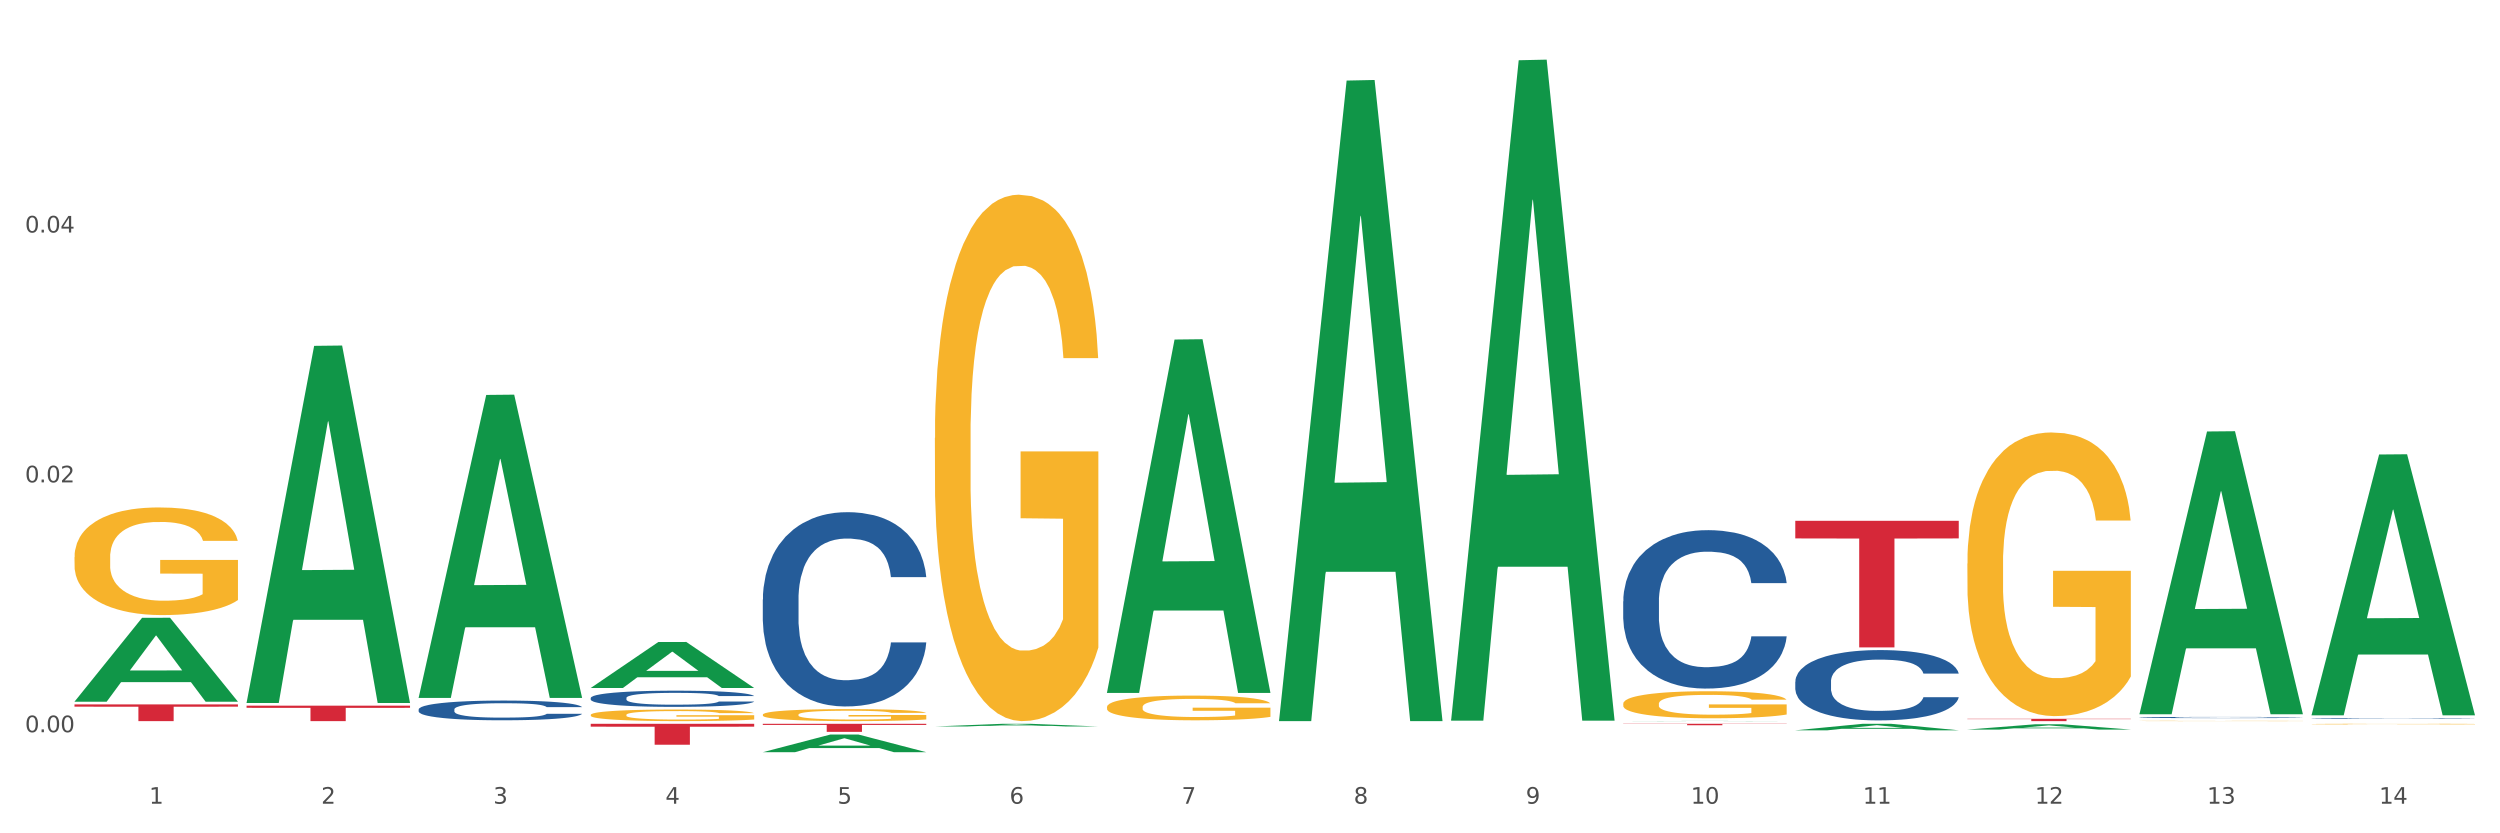 <?xml version="1.0" encoding="utf-8" standalone="no"?>
<!DOCTYPE svg PUBLIC "-//W3C//DTD SVG 1.1//EN"
  "http://www.w3.org/Graphics/SVG/1.1/DTD/svg11.dtd">
<svg xmlns:xlink="http://www.w3.org/1999/xlink" width="1080pt" height="360pt" viewBox="0 0 1080 360" xmlns="http://www.w3.org/2000/svg" version="1.1">
 <rect x="0" y="0" width="1080" height="360" fill="#333333" stroke="none"/>
 <defs>
  <style type="text/css">*{stroke-linejoin: round; stroke-linecap: butt}</style>
 </defs>
 <g id="figure_1">
  <g id="patch_1">
   <path d="M 0 360 
L 1080 360 
L 1080 0 
L 0 0 
z
" style="fill: #ffffff; stroke: #ffffff; stroke-linejoin: miter"/>
  </g>
  <g id="axes_1">
   <g id="matplotlib.axis_1">
    <g id="xtick_1">
     <g id="text_1">
      <!-- 1 -->
      <g style="fill: #4d4d4d" transform="translate(64.432 347.204) scale(0.096 -0.096)">
       <defs>
        <path id="DejaVuSans-31" d="M 794 531 
L 1825 531 
L 1825 4091 
L 703 3866 
L 703 4441 
L 1819 4666 
L 2450 4666 
L 2450 531 
L 3481 531 
L 3481 0 
L 794 0 
L 794 531 
z
" transform="scale(0.016)"/>
       </defs>
       <use xlink:href="#DejaVuSans-31"/>
      </g>
     </g>
    </g>
    <g id="xtick_2">
     <g id="text_2">
      <!-- 2 -->
      <g style="fill: #4d4d4d" transform="translate(138.771 347.204) scale(0.096 -0.096)">
       <defs>
        <path id="DejaVuSans-32" d="M 1228 531 
L 3431 531 
L 3431 0 
L 469 0 
L 469 531 
Q 828 903 1448 1529 
Q 2069 2156 2228 2338 
Q 2531 2678 2651 2914 
Q 2772 3150 2772 3378 
Q 2772 3750 2511 3984 
Q 2250 4219 1831 4219 
Q 1534 4219 1204 4116 
Q 875 4013 500 3803 
L 500 4441 
Q 881 4594 1212 4672 
Q 1544 4750 1819 4750 
Q 2544 4750 2975 4387 
Q 3406 4025 3406 3419 
Q 3406 3131 3298 2873 
Q 3191 2616 2906 2266 
Q 2828 2175 2409 1742 
Q 1991 1309 1228 531 
z
" transform="scale(0.016)"/>
       </defs>
       <use xlink:href="#DejaVuSans-32"/>
      </g>
     </g>
    </g>
    <g id="xtick_3">
     <g id="text_3">
      <!-- 3 -->
      <g style="fill: #4d4d4d" transform="translate(213.109 347.204) scale(0.096 -0.096)">
       <defs>
        <path id="DejaVuSans-33" d="M 2597 2516 
Q 3050 2419 3304 2112 
Q 3559 1806 3559 1356 
Q 3559 666 3084 287 
Q 2609 -91 1734 -91 
Q 1441 -91 1130 -33 
Q 819 25 488 141 
L 488 750 
Q 750 597 1062 519 
Q 1375 441 1716 441 
Q 2309 441 2620 675 
Q 2931 909 2931 1356 
Q 2931 1769 2642 2001 
Q 2353 2234 1838 2234 
L 1294 2234 
L 1294 2753 
L 1863 2753 
Q 2328 2753 2575 2939 
Q 2822 3125 2822 3475 
Q 2822 3834 2567 4026 
Q 2313 4219 1838 4219 
Q 1578 4219 1281 4162 
Q 984 4106 628 3988 
L 628 4550 
Q 988 4650 1302 4700 
Q 1616 4750 1894 4750 
Q 2613 4750 3031 4423 
Q 3450 4097 3450 3541 
Q 3450 3153 3228 2886 
Q 3006 2619 2597 2516 
z
" transform="scale(0.016)"/>
       </defs>
       <use xlink:href="#DejaVuSans-33"/>
      </g>
     </g>
    </g>
    <g id="xtick_4">
     <g id="text_4">
      <!-- 4 -->
      <g style="fill: #4d4d4d" transform="translate(287.448 347.204) scale(0.096 -0.096)">
       <defs>
        <path id="DejaVuSans-34" d="M 2419 4116 
L 825 1625 
L 2419 1625 
L 2419 4116 
z
M 2253 4666 
L 3047 4666 
L 3047 1625 
L 3713 1625 
L 3713 1100 
L 3047 1100 
L 3047 0 
L 2419 0 
L 2419 1100 
L 313 1100 
L 313 1709 
L 2253 4666 
z
" transform="scale(0.016)"/>
       </defs>
       <use xlink:href="#DejaVuSans-34"/>
      </g>
     </g>
    </g>
    <g id="xtick_5">
     <g id="text_5">
      <!-- 5 -->
      <g style="fill: #4d4d4d" transform="translate(361.787 347.204) scale(0.096 -0.096)">
       <defs>
        <path id="DejaVuSans-35" d="M 691 4666 
L 3169 4666 
L 3169 4134 
L 1269 4134 
L 1269 2991 
Q 1406 3038 1543 3061 
Q 1681 3084 1819 3084 
Q 2600 3084 3056 2656 
Q 3513 2228 3513 1497 
Q 3513 744 3044 326 
Q 2575 -91 1722 -91 
Q 1428 -91 1123 -41 
Q 819 9 494 109 
L 494 744 
Q 775 591 1075 516 
Q 1375 441 1709 441 
Q 2250 441 2565 725 
Q 2881 1009 2881 1497 
Q 2881 1984 2565 2268 
Q 2250 2553 1709 2553 
Q 1456 2553 1204 2497 
Q 953 2441 691 2322 
L 691 4666 
z
" transform="scale(0.016)"/>
       </defs>
       <use xlink:href="#DejaVuSans-35"/>
      </g>
     </g>
    </g>
    <g id="xtick_6">
     <g id="text_6">
      <!-- 6 -->
      <g style="fill: #4d4d4d" transform="translate(436.125 347.204) scale(0.096 -0.096)">
       <defs>
        <path id="DejaVuSans-36" d="M 2113 2584 
Q 1688 2584 1439 2293 
Q 1191 2003 1191 1497 
Q 1191 994 1439 701 
Q 1688 409 2113 409 
Q 2538 409 2786 701 
Q 3034 994 3034 1497 
Q 3034 2003 2786 2293 
Q 2538 2584 2113 2584 
z
M 3366 4563 
L 3366 3988 
Q 3128 4100 2886 4159 
Q 2644 4219 2406 4219 
Q 1781 4219 1451 3797 
Q 1122 3375 1075 2522 
Q 1259 2794 1537 2939 
Q 1816 3084 2150 3084 
Q 2853 3084 3261 2657 
Q 3669 2231 3669 1497 
Q 3669 778 3244 343 
Q 2819 -91 2113 -91 
Q 1303 -91 875 529 
Q 447 1150 447 2328 
Q 447 3434 972 4092 
Q 1497 4750 2381 4750 
Q 2619 4750 2861 4703 
Q 3103 4656 3366 4563 
z
" transform="scale(0.016)"/>
       </defs>
       <use xlink:href="#DejaVuSans-36"/>
      </g>
     </g>
    </g>
    <g id="xtick_7">
     <g id="text_7">
      <!-- 7 -->
      <g style="fill: #4d4d4d" transform="translate(510.464 347.204) scale(0.096 -0.096)">
       <defs>
        <path id="DejaVuSans-37" d="M 525 4666 
L 3525 4666 
L 3525 4397 
L 1831 0 
L 1172 0 
L 2766 4134 
L 525 4134 
L 525 4666 
z
" transform="scale(0.016)"/>
       </defs>
       <use xlink:href="#DejaVuSans-37"/>
      </g>
     </g>
    </g>
    <g id="xtick_8">
     <g id="text_8">
      <!-- 8 -->
      <g style="fill: #4d4d4d" transform="translate(584.803 347.204) scale(0.096 -0.096)">
       <defs>
        <path id="DejaVuSans-38" d="M 2034 2216 
Q 1584 2216 1326 1975 
Q 1069 1734 1069 1313 
Q 1069 891 1326 650 
Q 1584 409 2034 409 
Q 2484 409 2743 651 
Q 3003 894 3003 1313 
Q 3003 1734 2745 1975 
Q 2488 2216 2034 2216 
z
M 1403 2484 
Q 997 2584 770 2862 
Q 544 3141 544 3541 
Q 544 4100 942 4425 
Q 1341 4750 2034 4750 
Q 2731 4750 3128 4425 
Q 3525 4100 3525 3541 
Q 3525 3141 3298 2862 
Q 3072 2584 2669 2484 
Q 3125 2378 3379 2068 
Q 3634 1759 3634 1313 
Q 3634 634 3220 271 
Q 2806 -91 2034 -91 
Q 1263 -91 848 271 
Q 434 634 434 1313 
Q 434 1759 690 2068 
Q 947 2378 1403 2484 
z
M 1172 3481 
Q 1172 3119 1398 2916 
Q 1625 2713 2034 2713 
Q 2441 2713 2670 2916 
Q 2900 3119 2900 3481 
Q 2900 3844 2670 4047 
Q 2441 4250 2034 4250 
Q 1625 4250 1398 4047 
Q 1172 3844 1172 3481 
z
" transform="scale(0.016)"/>
       </defs>
       <use xlink:href="#DejaVuSans-38"/>
      </g>
     </g>
    </g>
    <g id="xtick_9">
     <g id="text_9">
      <!-- 9 -->
      <g style="fill: #4d4d4d" transform="translate(659.142 347.204) scale(0.096 -0.096)">
       <defs>
        <path id="DejaVuSans-39" d="M 703 97 
L 703 672 
Q 941 559 1184 500 
Q 1428 441 1663 441 
Q 2288 441 2617 861 
Q 2947 1281 2994 2138 
Q 2813 1869 2534 1725 
Q 2256 1581 1919 1581 
Q 1219 1581 811 2004 
Q 403 2428 403 3163 
Q 403 3881 828 4315 
Q 1253 4750 1959 4750 
Q 2769 4750 3195 4129 
Q 3622 3509 3622 2328 
Q 3622 1225 3098 567 
Q 2575 -91 1691 -91 
Q 1453 -91 1209 -44 
Q 966 3 703 97 
z
M 1959 2075 
Q 2384 2075 2632 2365 
Q 2881 2656 2881 3163 
Q 2881 3666 2632 3958 
Q 2384 4250 1959 4250 
Q 1534 4250 1286 3958 
Q 1038 3666 1038 3163 
Q 1038 2656 1286 2365 
Q 1534 2075 1959 2075 
z
" transform="scale(0.016)"/>
       </defs>
       <use xlink:href="#DejaVuSans-39"/>
      </g>
     </g>
    </g>
    <g id="xtick_10">
     <g id="text_10">
      <!-- 10 -->
      <g style="fill: #4d4d4d" transform="translate(730.426 347.204) scale(0.096 -0.096)">
       <defs>
        <path id="DejaVuSans-30" d="M 2034 4250 
Q 1547 4250 1301 3770 
Q 1056 3291 1056 2328 
Q 1056 1369 1301 889 
Q 1547 409 2034 409 
Q 2525 409 2770 889 
Q 3016 1369 3016 2328 
Q 3016 3291 2770 3770 
Q 2525 4250 2034 4250 
z
M 2034 4750 
Q 2819 4750 3233 4129 
Q 3647 3509 3647 2328 
Q 3647 1150 3233 529 
Q 2819 -91 2034 -91 
Q 1250 -91 836 529 
Q 422 1150 422 2328 
Q 422 3509 836 4129 
Q 1250 4750 2034 4750 
z
" transform="scale(0.016)"/>
       </defs>
       <use xlink:href="#DejaVuSans-31"/>
       <use xlink:href="#DejaVuSans-30" transform="translate(63.623 0)"/>
      </g>
     </g>
    </g>
    <g id="xtick_11">
     <g id="text_11">
      <!-- 11 -->
      <g style="fill: #4d4d4d" transform="translate(804.765 347.204) scale(0.096 -0.096)">
       <use xlink:href="#DejaVuSans-31"/>
       <use xlink:href="#DejaVuSans-31" transform="translate(63.623 0)"/>
      </g>
     </g>
    </g>
    <g id="xtick_12">
     <g id="text_12">
      <!-- 12 -->
      <g style="fill: #4d4d4d" transform="translate(879.104 347.204) scale(0.096 -0.096)">
       <use xlink:href="#DejaVuSans-31"/>
       <use xlink:href="#DejaVuSans-32" transform="translate(63.623 0)"/>
      </g>
     </g>
    </g>
    <g id="xtick_13">
     <g id="text_13">
      <!-- 13 -->
      <g style="fill: #4d4d4d" transform="translate(953.442 347.204) scale(0.096 -0.096)">
       <use xlink:href="#DejaVuSans-31"/>
       <use xlink:href="#DejaVuSans-33" transform="translate(63.623 0)"/>
      </g>
     </g>
    </g>
    <g id="xtick_14">
     <g id="text_14">
      <!-- 14 -->
      <g style="fill: #4d4d4d" transform="translate(1027.781 347.204) scale(0.096 -0.096)">
       <use xlink:href="#DejaVuSans-31"/>
       <use xlink:href="#DejaVuSans-34" transform="translate(63.623 0)"/>
      </g>
     </g>
    </g>
    <g id="xtick_15"/>
    <g id="xtick_16"/>
    <g id="xtick_17"/>
    <g id="xtick_18"/>
    <g id="xtick_19"/>
    <g id="xtick_20"/>
    <g id="xtick_21"/>
    <g id="xtick_22"/>
    <g id="xtick_23"/>
    <g id="xtick_24"/>
    <g id="xtick_25"/>
    <g id="xtick_26"/>
    <g id="xtick_27"/>
   </g>
   <g id="matplotlib.axis_2">
    <g id="ytick_1">
     <g id="text_15">
      <!-- 0.00 -->
      <g style="fill: #4d4d4d" transform="translate(10.8 316.321) scale(0.096 -0.096)">
       <defs>
        <path id="DejaVuSans-2e" d="M 684 794 
L 1344 794 
L 1344 0 
L 684 0 
L 684 794 
z
" transform="scale(0.016)"/>
       </defs>
       <use xlink:href="#DejaVuSans-30"/>
       <use xlink:href="#DejaVuSans-2e" transform="translate(63.623 0)"/>
       <use xlink:href="#DejaVuSans-30" transform="translate(95.41 0)"/>
       <use xlink:href="#DejaVuSans-30" transform="translate(159.033 0)"/>
      </g>
     </g>
    </g>
    <g id="ytick_2">
     <g id="text_16">
      <!-- 0.02 -->
      <g style="fill: #4d4d4d" transform="translate(10.8 208.386) scale(0.096 -0.096)">
       <use xlink:href="#DejaVuSans-30"/>
       <use xlink:href="#DejaVuSans-2e" transform="translate(63.623 0)"/>
       <use xlink:href="#DejaVuSans-30" transform="translate(95.41 0)"/>
       <use xlink:href="#DejaVuSans-32" transform="translate(159.033 0)"/>
      </g>
     </g>
    </g>
    <g id="ytick_3">
     <g id="text_17">
      <!-- 0.04 -->
      <g style="fill: #4d4d4d" transform="translate(10.8 100.451) scale(0.096 -0.096)">
       <use xlink:href="#DejaVuSans-30"/>
       <use xlink:href="#DejaVuSans-2e" transform="translate(63.623 0)"/>
       <use xlink:href="#DejaVuSans-30" transform="translate(95.41 0)"/>
       <use xlink:href="#DejaVuSans-34" transform="translate(159.033 0)"/>
      </g>
     </g>
    </g>
    <g id="ytick_4"/>
    <g id="ytick_5"/>
    <g id="ytick_6"/>
   </g>
   <g id="PolyCollection_1">
    <path d="M 32.175 303.071 
L 32.248 303.037 
L 61.37 266.9 
L 73.456 266.866 
L 102.797 303.139 
L 88.818 303.139 
L 82.484 294.692 
L 52.415 294.692 
L 52.197 294.828 
L 46.081 303.139 
L 32.175 303.139 
L 32.175 303.071 
L 56.201 289.651 
L 78.698 289.617 
L 67.559 274.597 
L 67.413 274.529 
L 67.267 274.631 
L 56.128 289.617 
L 56.201 289.651 
L 32.175 303.071 
z
" clip-path="url(#pf246b9a7e7)" style="fill: #109648"/>
    <path d="M 329.53 308.738 
L 329.613 308.733 
L 329.613 308.563 
L 329.78 308.416 
L 330.614 308.061 
L 331.864 307.768 
L 332.782 307.612 
L 333.699 307.484 
L 334.783 307.356 
L 336.117 307.224 
L 338.535 307.03 
L 340.036 306.93 
L 341.87 306.826 
L 345.205 306.675 
L 347.623 306.59 
L 350.124 306.519 
L 354.21 306.433 
L 356.878 306.396 
L 359.713 306.367 
L 363.131 306.348 
L 365.716 306.343 
L 371.386 306.358 
L 376.222 306.4 
L 378.557 306.433 
L 381.558 306.49 
L 383.142 306.528 
L 385.727 306.604 
L 388.395 306.703 
L 390.23 306.788 
L 392.981 306.949 
L 395.066 307.11 
L 396.983 307.309 
L 397.984 307.446 
L 398.734 307.574 
L 399.401 307.721 
L 400.068 307.953 
L 385.06 307.953 
L 384.476 307.787 
L 383.559 307.631 
L 382.225 307.479 
L 381.058 307.385 
L 379.057 307.266 
L 377.222 307.191 
L 375.305 307.134 
L 372.97 307.086 
L 371.136 307.063 
L 368.551 307.044 
L 363.465 307.049 
L 360.046 307.086 
L 357.712 307.134 
L 356.211 307.176 
L 354.877 307.224 
L 353.376 307.29 
L 351.625 307.389 
L 350.375 307.479 
L 349.124 307.593 
L 348.123 307.706 
L 347.206 307.839 
L 346.456 307.981 
L 345.872 308.128 
L 345.372 308.308 
L 344.955 308.606 
L 344.955 309.254 
L 345.122 309.401 
L 345.539 309.595 
L 346.039 309.742 
L 346.873 309.917 
L 347.623 310.035 
L 349.04 310.205 
L 350.625 310.347 
L 351.875 310.437 
L 353.126 310.513 
L 355.294 310.617 
L 357.712 310.702 
L 359.796 310.754 
L 362.631 310.802 
L 364.549 310.821 
L 366.216 310.83 
L 370.302 310.83 
L 373.22 310.816 
L 376.472 310.783 
L 378.973 310.74 
L 381.058 310.688 
L 383.392 310.603 
L 384.893 310.522 
L 384.893 309.533 
L 366.55 309.529 
L 366.55 308.871 
L 400.152 308.871 
L 400.152 310.802 
L 398.734 310.901 
L 397.15 310.991 
L 395.482 311.071 
L 392.981 311.171 
L 389.979 311.265 
L 387.311 311.332 
L 384.476 311.389 
L 381.141 311.441 
L 376.806 311.488 
L 374.137 311.507 
L 370.802 311.521 
L 366.884 311.526 
L 363.465 311.516 
L 360.13 311.493 
L 356.628 311.45 
L 353.209 311.389 
L 350.625 311.327 
L 348.04 311.251 
L 345.288 311.152 
L 343.121 311.057 
L 341.453 310.972 
L 339.619 310.863 
L 337.618 310.721 
L 336.117 310.593 
L 334.783 310.461 
L 333.365 310.291 
L 332.365 310.144 
L 331.364 309.959 
L 330.781 309.822 
L 330.113 309.609 
L 329.613 309.311 
L 329.53 308.738 
z
" clip-path="url(#pf246b9a7e7)" style="fill: #f7b32b"/>
    <path d="M 403.869 189.194 
L 403.952 188.986 
L 403.952 181.509 
L 404.119 175.071 
L 404.952 159.494 
L 406.203 146.616 
L 407.12 139.763 
L 408.037 134.155 
L 409.121 128.547 
L 410.455 122.732 
L 412.873 114.216 
L 414.374 109.855 
L 416.209 105.285 
L 419.544 98.639 
L 421.962 94.901 
L 424.463 91.785 
L 428.549 88.047 
L 431.217 86.385 
L 434.052 85.139 
L 437.47 84.308 
L 440.055 84.1 
L 445.725 84.724 
L 450.561 86.593 
L 452.895 88.047 
L 455.897 90.539 
L 457.481 92.201 
L 460.066 95.524 
L 462.734 99.885 
L 464.568 103.624 
L 467.32 110.685 
L 469.404 117.747 
L 471.322 126.47 
L 472.322 132.493 
L 473.073 138.101 
L 473.74 144.54 
L 474.407 154.717 
L 459.399 154.717 
L 458.815 147.447 
L 457.898 140.593 
L 456.564 133.947 
L 455.397 129.793 
L 453.396 124.601 
L 451.561 121.278 
L 449.643 118.785 
L 447.309 116.709 
L 445.475 115.67 
L 442.89 114.839 
L 437.804 115.047 
L 434.385 116.709 
L 432.051 118.785 
L 430.55 120.655 
L 429.216 122.732 
L 427.715 125.639 
L 425.964 130.001 
L 424.713 133.947 
L 423.463 138.932 
L 422.462 143.916 
L 421.545 149.732 
L 420.794 155.963 
L 420.211 162.401 
L 419.711 170.294 
L 419.294 183.378 
L 419.294 211.833 
L 419.46 218.271 
L 419.877 226.787 
L 420.378 233.225 
L 421.211 240.91 
L 421.962 246.102 
L 423.379 253.579 
L 424.963 259.81 
L 426.214 263.756 
L 427.465 267.079 
L 429.633 271.648 
L 432.051 275.387 
L 434.135 277.672 
L 436.97 279.749 
L 438.888 280.579 
L 440.555 280.995 
L 444.641 280.995 
L 447.559 280.372 
L 450.811 278.918 
L 453.312 277.049 
L 455.397 274.764 
L 457.731 271.025 
L 459.232 267.495 
L 459.232 224.086 
L 440.889 223.879 
L 440.889 195.009 
L 474.49 195.009 
L 474.49 279.749 
L 473.073 284.11 
L 471.489 288.056 
L 469.821 291.587 
L 467.32 295.949 
L 464.318 300.103 
L 461.65 303.01 
L 458.815 305.503 
L 455.48 307.787 
L 451.144 309.864 
L 448.476 310.695 
L 445.141 311.318 
L 441.222 311.526 
L 437.804 311.11 
L 434.469 310.072 
L 430.967 308.203 
L 427.548 305.503 
L 424.963 302.803 
L 422.379 299.48 
L 419.627 295.118 
L 417.459 290.964 
L 415.792 287.226 
L 413.957 282.449 
L 411.956 276.218 
L 410.455 270.61 
L 409.121 264.795 
L 407.704 257.318 
L 406.703 250.879 
L 405.703 242.779 
L 405.119 236.756 
L 404.452 227.41 
L 403.952 214.325 
L 403.869 189.194 
z
" clip-path="url(#pf246b9a7e7)" style="fill: #f7b32b"/>
    <path d="M 998.578 310.33 
L 998.662 310.329 
L 998.662 310.32 
L 998.912 310.307 
L 999.83 310.284 
L 1000.999 310.267 
L 1003.003 310.246 
L 1004.088 310.238 
L 1005.507 310.228 
L 1008.429 310.212 
L 1011.768 310.199 
L 1014.105 310.192 
L 1015.858 310.187 
L 1019.781 310.179 
L 1022.035 310.175 
L 1024.373 310.172 
L 1026.376 310.17 
L 1029.715 310.168 
L 1032.387 310.167 
L 1035.475 310.167 
L 1038.063 310.167 
L 1041.486 310.168 
L 1046.494 310.172 
L 1048.414 310.175 
L 1051.002 310.179 
L 1053.673 310.184 
L 1055.844 310.189 
L 1058.348 310.197 
L 1060.936 310.207 
L 1063.44 310.219 
L 1065.193 310.231 
L 1066.612 310.243 
L 1067.864 310.258 
L 1068.783 310.274 
L 1069.2 310.288 
L 1053.924 310.288 
L 1053.506 310.276 
L 1052.671 310.262 
L 1051.837 310.253 
L 1050.918 310.246 
L 1049.499 310.238 
L 1048.247 310.233 
L 1046.16 310.226 
L 1044.24 310.222 
L 1042.654 310.22 
L 1040.734 310.218 
L 1036.644 310.216 
L 1033.722 310.216 
L 1031.886 310.217 
L 1029.632 310.218 
L 1027.712 310.221 
L 1025.458 310.225 
L 1023.705 310.229 
L 1021.952 310.235 
L 1020.95 310.239 
L 1019.448 310.246 
L 1018.446 310.252 
L 1017.11 310.262 
L 1016.359 310.269 
L 1015.023 310.288 
L 1014.439 310.302 
L 1014.188 310.312 
L 1014.022 310.322 
L 1014.022 310.374 
L 1014.522 310.397 
L 1014.94 310.407 
L 1015.608 310.418 
L 1016.86 310.433 
L 1018.696 310.447 
L 1020.616 310.457 
L 1022.202 310.464 
L 1023.705 310.468 
L 1025.207 310.472 
L 1027.044 310.475 
L 1028.547 310.477 
L 1030.8 310.479 
L 1033.472 310.48 
L 1035.559 310.48 
L 1039.816 310.479 
L 1041.736 310.477 
L 1043.572 310.475 
L 1045.576 310.471 
L 1047.162 310.467 
L 1048.08 310.464 
L 1049.583 310.458 
L 1050.752 310.451 
L 1051.753 310.443 
L 1052.421 310.437 
L 1053.172 310.427 
L 1053.757 310.416 
L 1053.924 310.41 
L 1069.2 310.41 
L 1068.866 310.422 
L 1068.282 310.433 
L 1067.113 310.449 
L 1066.195 310.458 
L 1064.776 310.469 
L 1063.273 310.478 
L 1061.186 310.488 
L 1059.266 310.496 
L 1057.263 310.502 
L 1055.092 310.508 
L 1051.169 310.517 
L 1049.75 310.519 
L 1046.745 310.523 
L 1044.407 310.525 
L 1040.985 310.528 
L 1037.479 310.529 
L 1033.806 310.529 
L 1030.55 310.529 
L 1026.96 310.527 
L 1024.707 310.525 
L 1022.202 310.522 
L 1019.281 310.517 
L 1016.526 310.511 
L 1013.938 310.505 
L 1011.517 310.497 
L 1009.263 310.488 
L 1006.342 310.474 
L 1004.171 310.46 
L 1002.585 310.447 
L 1001.5 310.436 
L 1000.415 310.423 
L 999.83 310.413 
L 998.912 310.39 
L 998.578 310.368 
L 998.578 310.33 
z
" clip-path="url(#pf246b9a7e7)" style="fill: #255c99"/>
    <path d="M 775.562 294.482 
L 775.646 294.454 
L 775.646 293.677 
L 775.896 292.622 
L 776.814 290.68 
L 777.983 289.209 
L 779.986 287.489 
L 781.072 286.767 
L 782.491 285.962 
L 785.412 284.658 
L 788.752 283.548 
L 791.089 282.938 
L 792.842 282.549 
L 796.765 281.856 
L 799.019 281.55 
L 801.357 281.301 
L 803.36 281.134 
L 806.699 280.94 
L 809.37 280.857 
L 812.459 280.829 
L 815.047 280.857 
L 818.469 280.968 
L 823.478 281.301 
L 825.398 281.495 
L 827.986 281.828 
L 830.657 282.272 
L 832.828 282.716 
L 835.332 283.354 
L 837.92 284.187 
L 840.424 285.241 
L 842.177 286.212 
L 843.596 287.239 
L 844.848 288.488 
L 845.766 289.847 
L 846.184 290.985 
L 830.908 290.985 
L 830.49 289.958 
L 829.655 288.848 
L 828.821 288.099 
L 827.902 287.489 
L 826.483 286.795 
L 825.231 286.351 
L 823.144 285.824 
L 821.224 285.491 
L 819.638 285.296 
L 817.718 285.13 
L 813.628 284.964 
L 810.706 284.964 
L 808.87 285.019 
L 806.616 285.158 
L 804.696 285.352 
L 802.442 285.685 
L 800.689 286.046 
L 798.936 286.517 
L 797.934 286.85 
L 796.431 287.461 
L 795.43 287.96 
L 794.094 288.821 
L 793.343 289.431 
L 792.007 291.013 
L 791.423 292.178 
L 791.172 292.983 
L 791.005 293.871 
L 791.005 298.2 
L 791.506 300.143 
L 791.924 300.975 
L 792.591 301.919 
L 793.844 303.14 
L 795.68 304.333 
L 797.6 305.193 
L 799.186 305.72 
L 800.689 306.109 
L 802.191 306.414 
L 804.028 306.691 
L 805.53 306.858 
L 807.784 307.024 
L 810.456 307.108 
L 812.543 307.108 
L 816.8 306.969 
L 818.72 306.83 
L 820.556 306.636 
L 822.56 306.331 
L 824.146 305.998 
L 825.064 305.748 
L 826.567 305.221 
L 827.735 304.666 
L 828.737 304.028 
L 829.405 303.473 
L 830.156 302.64 
L 830.741 301.697 
L 830.908 301.197 
L 846.184 301.197 
L 845.85 302.196 
L 845.266 303.167 
L 844.097 304.472 
L 843.179 305.221 
L 841.76 306.137 
L 840.257 306.913 
L 838.17 307.774 
L 836.25 308.412 
L 834.247 308.967 
L 832.076 309.466 
L 828.153 310.16 
L 826.734 310.354 
L 823.728 310.687 
L 821.391 310.882 
L 817.969 311.076 
L 814.463 311.187 
L 810.79 311.215 
L 807.534 311.159 
L 803.944 310.993 
L 801.69 310.826 
L 799.186 310.576 
L 796.264 310.188 
L 793.51 309.716 
L 790.922 309.161 
L 788.501 308.523 
L 786.247 307.801 
L 783.325 306.608 
L 781.155 305.443 
L 779.569 304.361 
L 778.484 303.445 
L 777.399 302.279 
L 776.814 301.475 
L 775.896 299.532 
L 775.562 297.728 
L 775.562 294.482 
z
" clip-path="url(#pf246b9a7e7)" style="fill: #255c99"/>
    <path d="M 701.223 259.778 
L 701.307 259.716 
L 701.307 257.966 
L 701.557 255.59 
L 702.476 251.215 
L 703.644 247.902 
L 705.648 244.027 
L 706.733 242.402 
L 708.152 240.589 
L 711.074 237.651 
L 714.413 235.151 
L 716.75 233.776 
L 718.503 232.901 
L 722.427 231.338 
L 724.681 230.651 
L 727.018 230.088 
L 729.021 229.713 
L 732.36 229.276 
L 735.032 229.088 
L 738.12 229.026 
L 740.708 229.088 
L 744.131 229.338 
L 749.139 230.088 
L 751.059 230.526 
L 753.647 231.276 
L 756.318 232.276 
L 758.489 233.276 
L 760.993 234.714 
L 763.581 236.589 
L 766.085 238.964 
L 767.838 241.152 
L 769.257 243.464 
L 770.51 246.277 
L 771.428 249.34 
L 771.845 251.903 
L 756.569 251.903 
L 756.151 249.59 
L 755.317 247.09 
L 754.482 245.402 
L 753.564 244.027 
L 752.145 242.464 
L 750.892 241.464 
L 748.805 240.277 
L 746.885 239.526 
L 745.299 239.089 
L 743.379 238.714 
L 739.289 238.339 
L 736.367 238.339 
L 734.531 238.464 
L 732.277 238.776 
L 730.357 239.214 
L 728.103 239.964 
L 726.35 240.777 
L 724.597 241.839 
L 723.595 242.589 
L 722.093 243.964 
L 721.091 245.089 
L 719.755 247.027 
L 719.004 248.402 
L 717.668 251.965 
L 717.084 254.59 
L 716.834 256.403 
L 716.667 258.403 
L 716.667 268.154 
L 717.168 272.53 
L 717.585 274.405 
L 718.253 276.53 
L 719.505 279.28 
L 721.341 281.968 
L 723.261 283.906 
L 724.847 285.093 
L 726.35 285.968 
L 727.853 286.656 
L 729.689 287.281 
L 731.192 287.656 
L 733.446 288.031 
L 736.117 288.218 
L 738.204 288.218 
L 742.461 287.906 
L 744.381 287.593 
L 746.218 287.156 
L 748.221 286.468 
L 749.807 285.718 
L 750.725 285.156 
L 752.228 283.968 
L 753.397 282.718 
L 754.398 281.28 
L 755.066 280.03 
L 755.818 278.155 
L 756.402 276.03 
L 756.569 274.905 
L 771.845 274.905 
L 771.511 277.155 
L 770.927 279.343 
L 769.758 282.28 
L 768.84 283.968 
L 767.421 286.031 
L 765.918 287.781 
L 763.831 289.719 
L 761.911 291.156 
L 759.908 292.406 
L 757.738 293.531 
L 753.814 295.094 
L 752.395 295.532 
L 749.39 296.282 
L 747.052 296.719 
L 743.63 297.157 
L 740.124 297.407 
L 736.451 297.469 
L 733.195 297.344 
L 729.606 296.969 
L 727.352 296.594 
L 724.847 296.032 
L 721.926 295.157 
L 719.171 294.094 
L 716.583 292.844 
L 714.162 291.406 
L 711.908 289.781 
L 708.987 287.093 
L 706.816 284.468 
L 705.23 282.03 
L 704.145 279.968 
L 703.06 277.342 
L 702.476 275.53 
L 701.557 271.154 
L 701.223 267.092 
L 701.223 259.778 
z
" clip-path="url(#pf246b9a7e7)" style="fill: #255c99"/>
    <path d="M 329.53 258.973 
L 329.613 258.896 
L 329.613 256.75 
L 329.864 253.837 
L 330.782 248.471 
L 331.951 244.408 
L 333.954 239.655 
L 335.039 237.662 
L 336.458 235.439 
L 339.38 231.837 
L 342.719 228.77 
L 345.057 227.084 
L 346.81 226.011 
L 350.733 224.094 
L 352.987 223.251 
L 355.324 222.561 
L 357.328 222.101 
L 360.667 221.565 
L 363.338 221.335 
L 366.427 221.258 
L 369.015 221.335 
L 372.437 221.641 
L 377.446 222.561 
L 379.366 223.098 
L 381.954 224.018 
L 384.625 225.244 
L 386.795 226.471 
L 389.3 228.234 
L 391.887 230.533 
L 394.392 233.446 
L 396.145 236.129 
L 397.564 238.965 
L 398.816 242.415 
L 399.734 246.171 
L 400.152 249.314 
L 384.875 249.314 
L 384.458 246.478 
L 383.623 243.411 
L 382.788 241.342 
L 381.87 239.655 
L 380.451 237.739 
L 379.199 236.512 
L 377.112 235.056 
L 375.192 234.136 
L 373.606 233.6 
L 371.686 233.14 
L 367.595 232.68 
L 364.674 232.68 
L 362.837 232.833 
L 360.583 233.216 
L 358.663 233.753 
L 356.41 234.673 
L 354.656 235.669 
L 352.903 236.972 
L 351.902 237.892 
L 350.399 239.579 
L 349.397 240.959 
L 348.062 243.335 
L 347.31 245.021 
L 345.975 249.391 
L 345.391 252.61 
L 345.14 254.833 
L 344.973 257.286 
L 344.973 269.244 
L 345.474 274.61 
L 345.891 276.91 
L 346.559 279.516 
L 347.811 282.889 
L 349.648 286.185 
L 351.568 288.562 
L 353.154 290.018 
L 354.656 291.091 
L 356.159 291.934 
L 357.996 292.701 
L 359.498 293.161 
L 361.752 293.621 
L 364.423 293.851 
L 366.51 293.851 
L 370.768 293.468 
L 372.688 293.084 
L 374.524 292.548 
L 376.528 291.704 
L 378.114 290.785 
L 379.032 290.095 
L 380.534 288.638 
L 381.703 287.105 
L 382.705 285.342 
L 383.373 283.809 
L 384.124 281.509 
L 384.708 278.903 
L 384.875 277.523 
L 400.152 277.523 
L 399.818 280.283 
L 399.233 282.966 
L 398.065 286.569 
L 397.146 288.638 
L 395.727 291.168 
L 394.225 293.314 
L 392.138 295.691 
L 390.218 297.454 
L 388.214 298.987 
L 386.044 300.366 
L 382.121 302.283 
L 380.701 302.819 
L 377.696 303.739 
L 375.359 304.276 
L 371.936 304.813 
L 368.43 305.119 
L 364.757 305.196 
L 361.502 305.042 
L 357.912 304.583 
L 355.658 304.123 
L 353.154 303.433 
L 350.232 302.36 
L 347.477 301.056 
L 344.89 299.523 
L 342.469 297.76 
L 340.215 295.767 
L 337.293 292.471 
L 335.123 289.251 
L 333.537 286.262 
L 332.452 283.732 
L 331.366 280.513 
L 330.782 278.29 
L 329.864 272.924 
L 329.53 267.941 
L 329.53 258.973 
z
" clip-path="url(#pf246b9a7e7)" style="fill: #255c99"/>
    <path d="M 255.191 301.515 
L 255.275 301.509 
L 255.275 301.33 
L 255.525 301.087 
L 256.443 300.64 
L 257.612 300.301 
L 259.615 299.904 
L 260.701 299.738 
L 262.12 299.553 
L 265.041 299.253 
L 268.381 298.997 
L 270.718 298.856 
L 272.471 298.767 
L 276.394 298.607 
L 278.648 298.537 
L 280.986 298.479 
L 282.989 298.441 
L 286.328 298.396 
L 288.999 298.377 
L 292.088 298.37 
L 294.676 298.377 
L 298.098 298.402 
L 303.107 298.479 
L 305.027 298.524 
L 307.615 298.601 
L 310.286 298.703 
L 312.457 298.805 
L 314.961 298.952 
L 317.549 299.144 
L 320.053 299.387 
L 321.806 299.61 
L 323.225 299.847 
L 324.477 300.135 
L 325.396 300.448 
L 325.813 300.71 
L 310.537 300.71 
L 310.119 300.473 
L 309.284 300.218 
L 308.45 300.045 
L 307.531 299.904 
L 306.112 299.745 
L 304.86 299.642 
L 302.773 299.521 
L 300.853 299.444 
L 299.267 299.4 
L 297.347 299.361 
L 293.257 299.323 
L 290.335 299.323 
L 288.499 299.336 
L 286.245 299.368 
L 284.325 299.412 
L 282.071 299.489 
L 280.318 299.572 
L 278.565 299.681 
L 277.563 299.757 
L 276.06 299.898 
L 275.059 300.013 
L 273.723 300.211 
L 272.972 300.352 
L 271.636 300.716 
L 271.052 300.985 
L 270.801 301.17 
L 270.634 301.375 
L 270.634 302.372 
L 271.135 302.819 
L 271.553 303.011 
L 272.22 303.228 
L 273.473 303.51 
L 275.309 303.784 
L 277.229 303.983 
L 278.815 304.104 
L 280.318 304.194 
L 281.82 304.264 
L 283.657 304.328 
L 285.159 304.366 
L 287.413 304.405 
L 290.085 304.424 
L 292.172 304.424 
L 296.429 304.392 
L 298.349 304.36 
L 300.185 304.315 
L 302.189 304.245 
L 303.775 304.168 
L 304.693 304.11 
L 306.196 303.989 
L 307.364 303.861 
L 308.366 303.714 
L 309.034 303.586 
L 309.785 303.395 
L 310.37 303.177 
L 310.537 303.062 
L 325.813 303.062 
L 325.479 303.292 
L 324.895 303.516 
L 323.726 303.816 
L 322.808 303.989 
L 321.389 304.2 
L 319.886 304.379 
L 317.799 304.577 
L 315.879 304.724 
L 313.876 304.852 
L 311.705 304.967 
L 307.782 305.127 
L 306.363 305.172 
L 303.358 305.248 
L 301.02 305.293 
L 297.598 305.338 
L 294.092 305.363 
L 290.419 305.37 
L 287.163 305.357 
L 283.573 305.319 
L 281.32 305.28 
L 278.815 305.223 
L 275.893 305.133 
L 273.139 305.025 
L 270.551 304.897 
L 268.13 304.75 
L 265.876 304.583 
L 262.955 304.309 
L 260.784 304.04 
L 259.198 303.791 
L 258.113 303.58 
L 257.028 303.311 
L 256.443 303.126 
L 255.525 302.679 
L 255.191 302.263 
L 255.191 301.515 
z
" clip-path="url(#pf246b9a7e7)" style="fill: #255c99"/>
    <path d="M 180.852 306.47 
L 180.936 306.462 
L 180.936 306.244 
L 181.186 305.948 
L 182.105 305.404 
L 183.273 304.991 
L 185.277 304.508 
L 186.362 304.306 
L 187.781 304.08 
L 190.703 303.715 
L 194.042 303.403 
L 196.379 303.232 
L 198.132 303.123 
L 202.056 302.928 
L 204.31 302.843 
L 206.647 302.773 
L 208.65 302.726 
L 211.989 302.672 
L 214.661 302.648 
L 217.749 302.641 
L 220.337 302.648 
L 223.76 302.679 
L 228.768 302.773 
L 230.688 302.827 
L 233.276 302.921 
L 235.947 303.045 
L 238.118 303.17 
L 240.622 303.349 
L 243.21 303.582 
L 245.714 303.878 
L 247.467 304.15 
L 248.886 304.438 
L 250.139 304.789 
L 251.057 305.17 
L 251.474 305.489 
L 236.198 305.489 
L 235.78 305.201 
L 234.946 304.89 
L 234.111 304.68 
L 233.193 304.508 
L 231.774 304.314 
L 230.521 304.189 
L 228.434 304.041 
L 226.514 303.948 
L 224.928 303.894 
L 223.008 303.847 
L 218.918 303.8 
L 215.996 303.8 
L 214.16 303.816 
L 211.906 303.855 
L 209.986 303.909 
L 207.732 304.003 
L 205.979 304.104 
L 204.226 304.236 
L 203.224 304.329 
L 201.722 304.501 
L 200.72 304.641 
L 199.384 304.882 
L 198.633 305.053 
L 197.297 305.497 
L 196.713 305.824 
L 196.463 306.05 
L 196.296 306.299 
L 196.296 307.513 
L 196.797 308.058 
L 197.214 308.291 
L 197.882 308.556 
L 199.134 308.898 
L 200.97 309.233 
L 202.89 309.474 
L 204.476 309.622 
L 205.979 309.731 
L 207.482 309.817 
L 209.318 309.894 
L 210.821 309.941 
L 213.075 309.988 
L 215.746 310.011 
L 217.833 310.011 
L 222.09 309.972 
L 224.01 309.933 
L 225.847 309.879 
L 227.85 309.793 
L 229.436 309.7 
L 230.354 309.63 
L 231.857 309.482 
L 233.026 309.326 
L 234.027 309.147 
L 234.695 308.992 
L 235.447 308.758 
L 236.031 308.493 
L 236.198 308.353 
L 251.474 308.353 
L 251.14 308.634 
L 250.556 308.906 
L 249.387 309.272 
L 248.469 309.482 
L 247.05 309.739 
L 245.547 309.957 
L 243.46 310.198 
L 241.54 310.377 
L 239.537 310.533 
L 237.367 310.673 
L 233.443 310.867 
L 232.024 310.922 
L 229.019 311.015 
L 226.681 311.07 
L 223.259 311.124 
L 219.753 311.155 
L 216.08 311.163 
L 212.824 311.148 
L 209.235 311.101 
L 206.981 311.054 
L 204.476 310.984 
L 201.555 310.875 
L 198.8 310.743 
L 196.212 310.587 
L 193.791 310.408 
L 191.538 310.206 
L 188.616 309.871 
L 186.445 309.544 
L 184.859 309.241 
L 183.774 308.984 
L 182.689 308.657 
L 182.105 308.431 
L 181.186 307.886 
L 180.852 307.38 
L 180.852 306.47 
z
" clip-path="url(#pf246b9a7e7)" style="fill: #255c99"/>
    <path d="M 478.207 305.429 
L 478.291 305.42 
L 478.291 305.068 
L 478.457 304.766 
L 479.291 304.034 
L 480.542 303.429 
L 481.459 303.107 
L 482.376 302.844 
L 483.46 302.58 
L 484.794 302.307 
L 487.212 301.907 
L 488.713 301.702 
L 490.547 301.488 
L 493.882 301.175 
L 496.3 301 
L 498.802 300.853 
L 502.887 300.678 
L 505.555 300.6 
L 508.39 300.541 
L 511.809 300.502 
L 514.394 300.492 
L 520.063 300.522 
L 524.899 300.609 
L 527.234 300.678 
L 530.236 300.795 
L 531.82 300.873 
L 534.405 301.029 
L 537.073 301.234 
L 538.907 301.41 
L 541.658 301.741 
L 543.743 302.073 
L 545.661 302.483 
L 546.661 302.766 
L 547.412 303.029 
L 548.079 303.332 
L 548.746 303.81 
L 533.737 303.81 
L 533.154 303.468 
L 532.237 303.146 
L 530.903 302.834 
L 529.735 302.639 
L 527.734 302.395 
L 525.9 302.239 
L 523.982 302.122 
L 521.648 302.024 
L 519.813 301.975 
L 517.228 301.936 
L 512.142 301.946 
L 508.724 302.024 
L 506.389 302.122 
L 504.888 302.21 
L 503.554 302.307 
L 502.054 302.444 
L 500.303 302.649 
L 499.052 302.834 
L 497.801 303.068 
L 496.801 303.302 
L 495.884 303.576 
L 495.133 303.868 
L 494.549 304.171 
L 494.049 304.542 
L 493.632 305.156 
L 493.632 306.493 
L 493.799 306.795 
L 494.216 307.195 
L 494.716 307.498 
L 495.55 307.859 
L 496.3 308.103 
L 497.718 308.454 
L 499.302 308.747 
L 500.553 308.932 
L 501.803 309.088 
L 503.971 309.303 
L 506.389 309.479 
L 508.474 309.586 
L 511.309 309.683 
L 513.226 309.722 
L 514.894 309.742 
L 518.979 309.742 
L 521.898 309.713 
L 525.149 309.644 
L 527.651 309.557 
L 529.735 309.449 
L 532.07 309.274 
L 533.571 309.108 
L 533.571 307.069 
L 515.227 307.059 
L 515.227 305.703 
L 548.829 305.703 
L 548.829 309.683 
L 547.412 309.888 
L 545.827 310.074 
L 544.16 310.24 
L 541.658 310.444 
L 538.657 310.64 
L 535.989 310.776 
L 533.154 310.893 
L 529.819 311.001 
L 525.483 311.098 
L 522.815 311.137 
L 519.48 311.166 
L 515.561 311.176 
L 512.142 311.157 
L 508.807 311.108 
L 505.305 311.02 
L 501.887 310.893 
L 499.302 310.766 
L 496.717 310.61 
L 493.966 310.405 
L 491.798 310.21 
L 490.13 310.035 
L 488.296 309.81 
L 486.295 309.518 
L 484.794 309.254 
L 483.46 308.981 
L 482.043 308.63 
L 481.042 308.327 
L 480.042 307.947 
L 479.458 307.664 
L 478.791 307.225 
L 478.291 306.61 
L 478.207 305.429 
z
" clip-path="url(#pf246b9a7e7)" style="fill: #f7b32b"/>
    <path d="M 255.191 308.832 
L 255.275 308.827 
L 255.275 308.663 
L 255.441 308.521 
L 256.275 308.178 
L 257.526 307.894 
L 258.443 307.743 
L 259.36 307.62 
L 260.444 307.496 
L 261.778 307.368 
L 264.196 307.181 
L 265.697 307.085 
L 267.531 306.984 
L 270.866 306.838 
L 273.284 306.755 
L 275.786 306.687 
L 279.871 306.604 
L 282.539 306.568 
L 285.374 306.54 
L 288.793 306.522 
L 291.377 306.517 
L 297.047 306.531 
L 301.883 306.572 
L 304.218 306.604 
L 307.219 306.659 
L 308.804 306.696 
L 311.388 306.769 
L 314.057 306.865 
L 315.891 306.947 
L 318.642 307.103 
L 320.727 307.258 
L 322.645 307.45 
L 323.645 307.583 
L 324.395 307.707 
L 325.062 307.848 
L 325.73 308.072 
L 310.721 308.072 
L 310.138 307.912 
L 309.221 307.761 
L 307.886 307.615 
L 306.719 307.524 
L 304.718 307.409 
L 302.884 307.336 
L 300.966 307.281 
L 298.631 307.235 
L 296.797 307.213 
L 294.212 307.194 
L 289.126 307.199 
L 285.708 307.235 
L 283.373 307.281 
L 281.872 307.322 
L 280.538 307.368 
L 279.037 307.432 
L 277.286 307.528 
L 276.036 307.615 
L 274.785 307.725 
L 273.785 307.835 
L 272.867 307.963 
L 272.117 308.1 
L 271.533 308.242 
L 271.033 308.416 
L 270.616 308.704 
L 270.616 309.33 
L 270.783 309.472 
L 271.2 309.66 
L 271.7 309.801 
L 272.534 309.971 
L 273.284 310.085 
L 274.702 310.25 
L 276.286 310.387 
L 277.537 310.474 
L 278.787 310.547 
L 280.955 310.648 
L 283.373 310.73 
L 285.458 310.78 
L 288.292 310.826 
L 290.21 310.844 
L 291.878 310.853 
L 295.963 310.853 
L 298.882 310.84 
L 302.133 310.808 
L 304.635 310.767 
L 306.719 310.716 
L 309.054 310.634 
L 310.555 310.556 
L 310.555 309.6 
L 292.211 309.596 
L 292.211 308.96 
L 325.813 308.96 
L 325.813 310.826 
L 324.395 310.922 
L 322.811 311.009 
L 321.144 311.087 
L 318.642 311.183 
L 315.641 311.274 
L 312.973 311.338 
L 310.138 311.393 
L 306.803 311.443 
L 302.467 311.489 
L 299.799 311.507 
L 296.464 311.521 
L 292.545 311.526 
L 289.126 311.517 
L 285.791 311.494 
L 282.289 311.453 
L 278.871 311.393 
L 276.286 311.334 
L 273.701 311.261 
L 270.95 311.164 
L 268.782 311.073 
L 267.114 310.991 
L 265.28 310.885 
L 263.279 310.748 
L 261.778 310.625 
L 260.444 310.497 
L 259.027 310.332 
L 258.026 310.19 
L 257.025 310.012 
L 256.442 309.879 
L 255.775 309.673 
L 255.275 309.385 
L 255.191 308.832 
z
" clip-path="url(#pf246b9a7e7)" style="fill: #f7b32b"/>
    <path d="M 701.223 304.015 
L 701.307 304.004 
L 701.307 303.62 
L 701.474 303.29 
L 702.307 302.489 
L 703.558 301.828 
L 704.475 301.476 
L 705.392 301.188 
L 706.476 300.9 
L 707.81 300.601 
L 710.228 300.164 
L 711.729 299.94 
L 713.563 299.705 
L 716.899 299.364 
L 719.317 299.172 
L 721.818 299.012 
L 725.903 298.82 
L 728.572 298.734 
L 731.406 298.67 
L 734.825 298.628 
L 737.41 298.617 
L 743.08 298.649 
L 747.915 298.745 
L 750.25 298.82 
L 753.252 298.948 
L 754.836 299.033 
L 757.421 299.204 
L 760.089 299.428 
L 761.923 299.62 
L 764.675 299.982 
L 766.759 300.345 
L 768.677 300.793 
L 769.677 301.103 
L 770.428 301.391 
L 771.095 301.721 
L 771.762 302.244 
L 756.754 302.244 
L 756.17 301.871 
L 755.253 301.519 
L 753.919 301.177 
L 752.751 300.964 
L 750.75 300.697 
L 748.916 300.527 
L 746.998 300.399 
L 744.664 300.292 
L 742.829 300.239 
L 740.245 300.196 
L 735.159 300.207 
L 731.74 300.292 
L 729.405 300.399 
L 727.905 300.495 
L 726.571 300.601 
L 725.07 300.751 
L 723.319 300.975 
L 722.068 301.177 
L 720.817 301.433 
L 719.817 301.689 
L 718.9 301.988 
L 718.149 302.308 
L 717.566 302.639 
L 717.065 303.044 
L 716.648 303.716 
L 716.648 305.178 
L 716.815 305.508 
L 717.232 305.946 
L 717.732 306.277 
L 718.566 306.671 
L 719.317 306.938 
L 720.734 307.322 
L 722.318 307.642 
L 723.569 307.845 
L 724.82 308.015 
L 726.987 308.25 
L 729.405 308.442 
L 731.49 308.56 
L 734.325 308.666 
L 736.242 308.709 
L 737.91 308.73 
L 741.996 308.73 
L 744.914 308.698 
L 748.166 308.624 
L 750.667 308.528 
L 752.751 308.41 
L 755.086 308.218 
L 756.587 308.037 
L 756.587 305.807 
L 738.244 305.797 
L 738.244 304.314 
L 771.845 304.314 
L 771.845 308.666 
L 770.428 308.89 
L 768.844 309.093 
L 767.176 309.274 
L 764.675 309.498 
L 761.673 309.712 
L 759.005 309.861 
L 756.17 309.989 
L 752.835 310.106 
L 748.499 310.213 
L 745.831 310.256 
L 742.496 310.288 
L 738.577 310.298 
L 735.159 310.277 
L 731.823 310.224 
L 728.321 310.128 
L 724.903 309.989 
L 722.318 309.85 
L 719.733 309.68 
L 716.982 309.456 
L 714.814 309.242 
L 713.147 309.05 
L 711.312 308.805 
L 709.311 308.485 
L 707.81 308.197 
L 706.476 307.898 
L 705.059 307.514 
L 704.058 307.183 
L 703.058 306.767 
L 702.474 306.458 
L 701.807 305.978 
L 701.307 305.306 
L 701.223 304.015 
z
" clip-path="url(#pf246b9a7e7)" style="fill: #f7b32b"/>
    <path d="M 924.24 311.448 
L 924.323 311.447 
L 924.323 311.443 
L 924.49 311.439 
L 925.323 311.429 
L 926.574 311.42 
L 927.491 311.416 
L 928.408 311.412 
L 929.492 311.409 
L 930.826 311.405 
L 933.244 311.4 
L 934.745 311.397 
L 936.58 311.394 
L 939.915 311.39 
L 942.333 311.387 
L 944.834 311.385 
L 948.92 311.383 
L 951.588 311.382 
L 954.423 311.381 
L 957.841 311.38 
L 960.426 311.38 
L 966.096 311.381 
L 970.932 311.382 
L 973.266 311.383 
L 976.268 311.384 
L 977.852 311.385 
L 980.437 311.388 
L 983.105 311.39 
L 984.939 311.393 
L 987.691 311.397 
L 989.775 311.402 
L 991.693 311.407 
L 992.693 311.411 
L 993.444 311.415 
L 994.111 311.419 
L 994.778 311.425 
L 979.77 311.425 
L 979.186 311.421 
L 978.269 311.416 
L 976.935 311.412 
L 975.768 311.41 
L 973.766 311.406 
L 971.932 311.404 
L 970.014 311.403 
L 967.68 311.401 
L 965.845 311.401 
L 963.261 311.4 
L 958.175 311.4 
L 954.756 311.401 
L 952.422 311.403 
L 950.921 311.404 
L 949.587 311.405 
L 948.086 311.407 
L 946.335 311.41 
L 945.084 311.412 
L 943.834 311.415 
L 942.833 311.419 
L 941.916 311.422 
L 941.165 311.426 
L 940.582 311.43 
L 940.081 311.435 
L 939.665 311.444 
L 939.665 311.462 
L 939.831 311.466 
L 940.248 311.472 
L 940.749 311.476 
L 941.582 311.481 
L 942.333 311.484 
L 943.75 311.489 
L 945.334 311.493 
L 946.585 311.495 
L 947.836 311.497 
L 950.004 311.5 
L 952.422 311.503 
L 954.506 311.504 
L 957.341 311.505 
L 959.259 311.506 
L 960.926 311.506 
L 965.012 311.506 
L 967.93 311.506 
L 971.182 311.505 
L 973.683 311.504 
L 975.768 311.502 
L 978.102 311.5 
L 979.603 311.498 
L 979.603 311.47 
L 961.26 311.47 
L 961.26 311.451 
L 994.861 311.451 
L 994.861 311.505 
L 993.444 311.508 
L 991.86 311.511 
L 990.192 311.513 
L 987.691 311.516 
L 984.689 311.518 
L 982.021 311.52 
L 979.186 311.522 
L 975.851 311.523 
L 971.515 311.525 
L 968.847 311.525 
L 965.512 311.526 
L 961.593 311.526 
L 958.175 311.526 
L 954.84 311.525 
L 951.338 311.524 
L 947.919 311.522 
L 945.334 311.52 
L 942.75 311.518 
L 939.998 311.515 
L 937.83 311.513 
L 936.163 311.51 
L 934.328 311.507 
L 932.327 311.503 
L 930.826 311.5 
L 929.492 311.496 
L 928.075 311.491 
L 927.074 311.487 
L 926.074 311.482 
L 925.49 311.478 
L 924.823 311.472 
L 924.323 311.464 
L 924.24 311.448 
z
" clip-path="url(#pf246b9a7e7)" style="fill: #f7b32b"/>
    <path d="M 998.578 312.802 
L 998.662 312.802 
L 998.662 312.793 
L 998.828 312.785 
L 999.662 312.766 
L 1000.913 312.75 
L 1001.83 312.742 
L 1002.747 312.735 
L 1003.831 312.728 
L 1005.165 312.721 
L 1007.583 312.71 
L 1009.084 312.705 
L 1010.918 312.699 
L 1014.253 312.691 
L 1016.671 312.687 
L 1019.173 312.683 
L 1023.258 312.678 
L 1025.926 312.676 
L 1028.761 312.675 
L 1032.18 312.674 
L 1034.765 312.673 
L 1040.434 312.674 
L 1045.27 312.676 
L 1047.605 312.678 
L 1050.607 312.681 
L 1052.191 312.683 
L 1054.775 312.687 
L 1057.444 312.693 
L 1059.278 312.697 
L 1062.029 312.706 
L 1064.114 312.715 
L 1066.032 312.725 
L 1067.032 312.733 
L 1067.783 312.74 
L 1068.45 312.747 
L 1069.117 312.76 
L 1054.108 312.76 
L 1053.525 312.751 
L 1052.608 312.743 
L 1051.274 312.734 
L 1050.106 312.729 
L 1048.105 312.723 
L 1046.271 312.719 
L 1044.353 312.716 
L 1042.019 312.713 
L 1040.184 312.712 
L 1037.599 312.711 
L 1032.513 312.711 
L 1029.095 312.713 
L 1026.76 312.716 
L 1025.259 312.718 
L 1023.925 312.721 
L 1022.425 312.724 
L 1020.674 312.73 
L 1019.423 312.734 
L 1018.172 312.741 
L 1017.172 312.747 
L 1016.255 312.754 
L 1015.504 312.761 
L 1014.92 312.769 
L 1014.42 312.779 
L 1014.003 312.795 
L 1014.003 312.83 
L 1014.17 312.838 
L 1014.587 312.848 
L 1015.087 312.856 
L 1015.921 312.865 
L 1016.671 312.872 
L 1018.089 312.881 
L 1019.673 312.888 
L 1020.924 312.893 
L 1022.174 312.897 
L 1024.342 312.903 
L 1026.76 312.908 
L 1028.845 312.91 
L 1031.68 312.913 
L 1033.597 312.914 
L 1035.265 312.914 
L 1039.35 312.914 
L 1042.269 312.914 
L 1045.52 312.912 
L 1048.022 312.91 
L 1050.106 312.907 
L 1052.441 312.902 
L 1053.942 312.898 
L 1053.942 312.845 
L 1035.598 312.844 
L 1035.598 312.809 
L 1069.2 312.809 
L 1069.2 312.913 
L 1067.783 312.918 
L 1066.198 312.923 
L 1064.531 312.927 
L 1062.029 312.933 
L 1059.028 312.938 
L 1056.36 312.941 
L 1053.525 312.944 
L 1050.19 312.947 
L 1045.854 312.95 
L 1043.186 312.951 
L 1039.851 312.951 
L 1035.932 312.952 
L 1032.513 312.951 
L 1029.178 312.95 
L 1025.676 312.948 
L 1022.258 312.944 
L 1019.673 312.941 
L 1017.088 312.937 
L 1014.337 312.932 
L 1012.169 312.927 
L 1010.501 312.922 
L 1008.667 312.916 
L 1006.666 312.909 
L 1005.165 312.902 
L 1003.831 312.895 
L 1002.414 312.885 
L 1001.413 312.878 
L 1000.413 312.868 
L 999.829 312.86 
L 999.162 312.849 
L 998.662 312.833 
L 998.578 312.802 
z
" clip-path="url(#pf246b9a7e7)" style="fill: #f7b32b"/>
    <path d="M 32.175 304.286 
L 102.797 304.286 
L 102.797 305.292 
L 75.017 305.299 
L 75.017 311.526 
L 59.788 311.526 
L 59.788 305.299 
L 32.175 305.292 
L 32.175 304.293 
L 32.175 304.286 
z
" clip-path="url(#pf246b9a7e7)" style="fill: #d62839"/>
    <path d="M 106.514 304.858 
L 177.135 304.858 
L 177.135 305.784 
L 149.355 305.791 
L 149.355 311.526 
L 134.126 311.526 
L 134.126 305.791 
L 106.514 305.784 
L 106.514 304.864 
L 106.514 304.858 
z
" clip-path="url(#pf246b9a7e7)" style="fill: #d62839"/>
    <path d="M 255.191 312.673 
L 325.813 312.673 
L 325.813 313.932 
L 298.033 313.94 
L 298.033 321.727 
L 282.804 321.727 
L 282.804 313.94 
L 255.191 313.932 
L 255.191 312.682 
L 255.191 312.673 
z
" clip-path="url(#pf246b9a7e7)" style="fill: #d62839"/>
    <path d="M 329.53 312.673 
L 400.152 312.673 
L 400.152 313.158 
L 372.371 313.161 
L 372.371 316.161 
L 357.143 316.161 
L 357.143 313.161 
L 329.53 313.158 
L 329.53 312.677 
L 329.53 312.673 
z
" clip-path="url(#pf246b9a7e7)" style="fill: #d62839"/>
    <path d="M 701.223 312.673 
L 771.845 312.673 
L 771.845 312.761 
L 744.065 312.762 
L 744.065 313.305 
L 728.836 313.305 
L 728.836 312.762 
L 701.223 312.761 
L 701.223 312.674 
L 701.223 312.673 
z
" clip-path="url(#pf246b9a7e7)" style="fill: #d62839"/>
    <path d="M 775.562 225 
L 846.184 225 
L 846.184 232.599 
L 818.404 232.65 
L 818.404 279.681 
L 803.175 279.681 
L 803.175 232.65 
L 775.562 232.599 
L 775.562 225.051 
L 775.562 225 
z
" clip-path="url(#pf246b9a7e7)" style="fill: #d62839"/>
    <path d="M 849.901 310.511 
L 920.523 310.511 
L 920.523 310.652 
L 892.742 310.653 
L 892.742 311.526 
L 877.514 311.526 
L 877.514 310.653 
L 849.901 310.652 
L 849.901 310.511 
L 849.901 310.511 
z
" clip-path="url(#pf246b9a7e7)" style="fill: #d62839"/>
    <path d="M 849.901 243.447 
L 849.984 243.335 
L 849.984 239.307 
L 850.151 235.837 
L 850.985 227.444 
L 852.235 220.506 
L 853.153 216.812 
L 854.07 213.791 
L 855.154 210.769 
L 856.488 207.636 
L 858.906 203.047 
L 860.407 200.697 
L 862.241 198.235 
L 865.576 194.654 
L 867.994 192.64 
L 870.495 190.961 
L 874.581 188.947 
L 877.249 188.051 
L 880.084 187.38 
L 883.502 186.932 
L 886.087 186.82 
L 891.757 187.156 
L 896.593 188.163 
L 898.927 188.947 
L 901.929 190.29 
L 903.513 191.185 
L 906.098 192.975 
L 908.766 195.326 
L 910.601 197.34 
L 913.352 201.145 
L 915.436 204.95 
L 917.354 209.65 
L 918.355 212.896 
L 919.105 215.917 
L 919.772 219.386 
L 920.439 224.87 
L 905.431 224.87 
L 904.847 220.953 
L 903.93 217.26 
L 902.596 213.679 
L 901.429 211.441 
L 899.428 208.643 
L 897.593 206.852 
L 895.676 205.509 
L 893.341 204.39 
L 891.507 203.831 
L 888.922 203.383 
L 883.836 203.495 
L 880.417 204.39 
L 878.083 205.509 
L 876.582 206.517 
L 875.248 207.636 
L 873.747 209.202 
L 871.996 211.553 
L 870.745 213.679 
L 869.495 216.365 
L 868.494 219.051 
L 867.577 222.184 
L 866.827 225.542 
L 866.243 229.011 
L 865.743 233.263 
L 865.326 240.314 
L 865.326 255.646 
L 865.493 259.115 
L 865.91 263.703 
L 866.41 267.172 
L 867.244 271.313 
L 867.994 274.111 
L 869.411 278.14 
L 870.996 281.497 
L 872.246 283.623 
L 873.497 285.414 
L 875.665 287.876 
L 878.083 289.89 
L 880.167 291.121 
L 883.002 292.24 
L 884.92 292.688 
L 886.587 292.912 
L 890.673 292.912 
L 893.591 292.576 
L 896.843 291.793 
L 899.344 290.786 
L 901.429 289.555 
L 903.763 287.54 
L 905.264 285.638 
L 905.264 262.248 
L 886.921 262.136 
L 886.921 246.581 
L 920.523 246.581 
L 920.523 292.24 
L 919.105 294.591 
L 917.521 296.717 
L 915.853 298.619 
L 913.352 300.97 
L 910.35 303.208 
L 907.682 304.775 
L 904.847 306.117 
L 901.512 307.348 
L 897.177 308.468 
L 894.508 308.915 
L 891.173 309.251 
L 887.254 309.363 
L 883.836 309.139 
L 880.501 308.579 
L 876.999 307.572 
L 873.58 306.117 
L 870.996 304.663 
L 868.411 302.872 
L 865.659 300.522 
L 863.492 298.284 
L 861.824 296.269 
L 859.99 293.695 
L 857.989 290.338 
L 856.488 287.316 
L 855.154 284.183 
L 853.736 280.154 
L 852.736 276.685 
L 851.735 272.32 
L 851.151 269.075 
L 850.484 264.039 
L 849.984 256.988 
L 849.901 243.447 
z
" clip-path="url(#pf246b9a7e7)" style="fill: #f7b32b"/>
    <path d="M 32.175 240.704 
L 32.258 240.662 
L 32.258 239.133 
L 32.425 237.817 
L 33.259 234.631 
L 34.51 231.998 
L 35.427 230.597 
L 36.344 229.45 
L 37.428 228.304 
L 38.762 227.115 
L 41.18 225.373 
L 42.681 224.482 
L 44.515 223.547 
L 47.85 222.188 
L 50.268 221.424 
L 52.77 220.787 
L 56.855 220.022 
L 59.523 219.683 
L 62.358 219.428 
L 65.777 219.258 
L 68.361 219.215 
L 74.031 219.343 
L 78.867 219.725 
L 81.202 220.022 
L 84.203 220.532 
L 85.788 220.872 
L 88.372 221.551 
L 91.04 222.443 
L 92.875 223.207 
L 95.626 224.651 
L 97.711 226.095 
L 99.628 227.879 
L 100.629 229.111 
L 101.379 230.257 
L 102.046 231.574 
L 102.713 233.655 
L 87.705 233.655 
L 87.122 232.168 
L 86.204 230.767 
L 84.87 229.408 
L 83.703 228.558 
L 81.702 227.497 
L 79.868 226.817 
L 77.95 226.308 
L 75.615 225.883 
L 73.781 225.671 
L 71.196 225.501 
L 66.11 225.543 
L 62.692 225.883 
L 60.357 226.308 
L 58.856 226.69 
L 57.522 227.115 
L 56.021 227.709 
L 54.27 228.601 
L 53.02 229.408 
L 51.769 230.427 
L 50.768 231.446 
L 49.851 232.635 
L 49.101 233.909 
L 48.517 235.226 
L 48.017 236.84 
L 47.6 239.515 
L 47.6 245.333 
L 47.767 246.65 
L 48.184 248.391 
L 48.684 249.708 
L 49.518 251.279 
L 50.268 252.341 
L 51.686 253.87 
L 53.27 255.144 
L 54.52 255.951 
L 55.771 256.63 
L 57.939 257.564 
L 60.357 258.329 
L 62.441 258.796 
L 65.276 259.221 
L 67.194 259.39 
L 68.862 259.475 
L 72.947 259.475 
L 75.865 259.348 
L 79.117 259.051 
L 81.619 258.668 
L 83.703 258.201 
L 86.038 257.437 
L 87.538 256.715 
L 87.538 247.839 
L 69.195 247.797 
L 69.195 241.894 
L 102.797 241.894 
L 102.797 259.221 
L 101.379 260.112 
L 99.795 260.919 
L 98.128 261.641 
L 95.626 262.533 
L 92.625 263.382 
L 89.956 263.977 
L 87.122 264.487 
L 83.786 264.954 
L 79.451 265.378 
L 76.783 265.548 
L 73.447 265.676 
L 69.529 265.718 
L 66.11 265.633 
L 62.775 265.421 
L 59.273 265.039 
L 55.855 264.487 
L 53.27 263.935 
L 50.685 263.255 
L 47.934 262.363 
L 45.766 261.514 
L 44.098 260.749 
L 42.264 259.773 
L 40.263 258.499 
L 38.762 257.352 
L 37.428 256.163 
L 36.01 254.634 
L 35.01 253.317 
L 34.009 251.661 
L 33.426 250.43 
L 32.759 248.519 
L 32.258 245.843 
L 32.175 240.704 
z
" clip-path="url(#pf246b9a7e7)" style="fill: #f7b32b"/>
    <path d="M 924.24 309.946 
L 924.323 309.945 
L 924.323 309.932 
L 924.573 309.914 
L 925.492 309.881 
L 926.66 309.856 
L 928.664 309.826 
L 929.749 309.814 
L 931.168 309.8 
L 934.09 309.778 
L 937.429 309.759 
L 939.766 309.748 
L 941.519 309.741 
L 945.443 309.73 
L 947.697 309.724 
L 950.034 309.72 
L 952.037 309.717 
L 955.377 309.714 
L 958.048 309.712 
L 961.136 309.712 
L 963.724 309.712 
L 967.147 309.714 
L 972.155 309.72 
L 974.075 309.723 
L 976.663 309.729 
L 979.335 309.737 
L 981.505 309.744 
L 984.009 309.755 
L 986.597 309.769 
L 989.101 309.788 
L 990.854 309.804 
L 992.273 309.822 
L 993.526 309.843 
L 994.444 309.866 
L 994.861 309.886 
L 979.585 309.886 
L 979.168 309.868 
L 978.333 309.849 
L 977.498 309.837 
L 976.58 309.826 
L 975.161 309.814 
L 973.908 309.807 
L 971.822 309.798 
L 969.902 309.792 
L 968.316 309.788 
L 966.396 309.786 
L 962.305 309.783 
L 959.383 309.783 
L 957.547 309.784 
L 955.293 309.786 
L 953.373 309.789 
L 951.119 309.795 
L 949.366 309.801 
L 947.613 309.809 
L 946.611 309.815 
L 945.109 309.826 
L 944.107 309.834 
L 942.771 309.849 
L 942.02 309.859 
L 940.685 309.886 
L 940.1 309.906 
L 939.85 309.92 
L 939.683 309.935 
L 939.683 310.01 
L 940.184 310.043 
L 940.601 310.057 
L 941.269 310.073 
L 942.521 310.094 
L 944.358 310.115 
L 946.278 310.129 
L 947.864 310.139 
L 949.366 310.145 
L 950.869 310.15 
L 952.705 310.155 
L 954.208 310.158 
L 956.462 310.161 
L 959.133 310.162 
L 961.22 310.162 
L 965.477 310.16 
L 967.397 310.158 
L 969.234 310.154 
L 971.237 310.149 
L 972.823 310.143 
L 973.742 310.139 
L 975.244 310.13 
L 976.413 310.12 
L 977.415 310.109 
L 978.082 310.1 
L 978.834 310.086 
L 979.418 310.07 
L 979.585 310.061 
L 994.861 310.061 
L 994.527 310.078 
L 993.943 310.095 
L 992.774 310.117 
L 991.856 310.13 
L 990.437 310.146 
L 988.934 310.159 
L 986.847 310.174 
L 984.927 310.185 
L 982.924 310.194 
L 980.754 310.203 
L 976.83 310.215 
L 975.411 310.218 
L 972.406 310.224 
L 970.069 310.227 
L 966.646 310.23 
L 963.14 310.232 
L 959.467 310.233 
L 956.211 310.232 
L 952.622 310.229 
L 950.368 310.226 
L 947.864 310.222 
L 944.942 310.215 
L 942.187 310.207 
L 939.599 310.197 
L 937.178 310.187 
L 934.925 310.174 
L 932.003 310.154 
L 929.832 310.134 
L 928.246 310.115 
L 927.161 310.1 
L 926.076 310.08 
L 925.492 310.066 
L 924.573 310.032 
L 924.24 310.002 
L 924.24 309.946 
z
" clip-path="url(#pf246b9a7e7)" style="fill: #255c99"/>
    <path d="M 552.546 311.006 
L 552.619 310.746 
L 581.741 34.806 
L 593.827 34.546 
L 623.168 311.526 
L 609.189 311.526 
L 602.855 247.027 
L 572.786 247.027 
L 572.568 248.067 
L 566.452 311.526 
L 552.546 311.526 
L 552.546 311.006 
L 576.572 208.536 
L 599.069 208.276 
L 587.93 93.583 
L 587.784 93.063 
L 587.638 93.843 
L 576.499 208.276 
L 576.572 208.536 
L 552.546 311.006 
z
" clip-path="url(#pf246b9a7e7)" style="fill: #109648"/>
    <path d="M 849.901 315.171 
L 849.974 315.169 
L 879.096 312.892 
L 891.182 312.89 
L 920.523 315.176 
L 906.544 315.176 
L 900.21 314.643 
L 870.141 314.643 
L 869.922 314.652 
L 863.807 315.176 
L 849.901 315.176 
L 849.901 315.171 
L 873.927 314.326 
L 896.424 314.324 
L 885.284 313.377 
L 885.139 313.373 
L 884.993 313.379 
L 873.854 314.324 
L 873.927 314.326 
L 849.901 315.171 
z
" clip-path="url(#pf246b9a7e7)" style="fill: #109648"/>
    <path d="M 775.562 315.486 
L 775.635 315.483 
L 804.757 312.676 
L 816.843 312.673 
L 846.184 315.491 
L 832.205 315.491 
L 825.871 314.835 
L 795.802 314.835 
L 795.584 314.845 
L 789.468 315.491 
L 775.562 315.491 
L 775.562 315.486 
L 799.588 314.443 
L 822.085 314.441 
L 810.946 313.274 
L 810.8 313.269 
L 810.655 313.277 
L 799.515 314.441 
L 799.588 314.443 
L 775.562 315.486 
z
" clip-path="url(#pf246b9a7e7)" style="fill: #109648"/>
    <path d="M 701.223 311.526 
L 701.296 311.526 
L 730.419 311.446 
L 742.504 311.446 
L 771.845 311.526 
L 757.866 311.526 
L 751.532 311.507 
L 721.463 311.507 
L 721.245 311.508 
L 715.129 311.526 
L 701.223 311.526 
L 701.223 311.526 
L 725.249 311.496 
L 747.746 311.496 
L 736.607 311.463 
L 736.461 311.463 
L 736.316 311.463 
L 725.177 311.496 
L 725.249 311.496 
L 701.223 311.526 
z
" clip-path="url(#pf246b9a7e7)" style="fill: #109648"/>
    <path d="M 626.885 310.783 
L 626.957 310.515 
L 656.08 26.028 
L 668.166 25.759 
L 697.506 311.32 
L 683.528 311.32 
L 677.194 244.823 
L 647.125 244.823 
L 646.906 245.895 
L 640.791 311.32 
L 626.885 311.32 
L 626.885 310.783 
L 650.911 205.139 
L 673.408 204.871 
L 662.268 86.625 
L 662.123 86.089 
L 661.977 86.893 
L 650.838 204.871 
L 650.911 205.139 
L 626.885 310.783 
z
" clip-path="url(#pf246b9a7e7)" style="fill: #109648"/>
    <path d="M 998.578 308.807 
L 998.651 308.701 
L 1027.773 196.342 
L 1039.859 196.236 
L 1069.2 309.019 
L 1055.221 309.019 
L 1048.887 282.756 
L 1018.818 282.756 
L 1018.6 283.18 
L 1012.484 309.019 
L 998.578 309.019 
L 998.578 308.807 
L 1022.604 267.083 
L 1045.101 266.977 
L 1033.962 220.275 
L 1033.816 220.064 
L 1033.671 220.381 
L 1022.531 266.977 
L 1022.604 267.083 
L 998.578 308.807 
z
" clip-path="url(#pf246b9a7e7)" style="fill: #109648"/>
    <path d="M 478.207 299.058 
L 478.28 298.914 
L 507.402 146.68 
L 519.488 146.536 
L 548.829 299.345 
L 534.85 299.345 
L 528.516 263.761 
L 498.447 263.761 
L 498.229 264.335 
L 492.113 299.345 
L 478.207 299.345 
L 478.207 299.058 
L 502.233 242.526 
L 524.73 242.382 
L 513.591 179.107 
L 513.445 178.82 
L 513.3 179.25 
L 502.16 242.382 
L 502.233 242.526 
L 478.207 299.058 
z
" clip-path="url(#pf246b9a7e7)" style="fill: #109648"/>
    <path d="M 403.869 313.834 
L 403.941 313.833 
L 433.064 312.68 
L 445.15 312.679 
L 474.49 313.836 
L 460.512 313.836 
L 454.177 313.567 
L 424.109 313.567 
L 423.89 313.571 
L 417.774 313.836 
L 403.869 313.836 
L 403.869 313.834 
L 427.895 313.406 
L 450.392 313.405 
L 439.252 312.926 
L 439.107 312.924 
L 438.961 312.927 
L 427.822 313.405 
L 427.895 313.406 
L 403.869 313.834 
z
" clip-path="url(#pf246b9a7e7)" style="fill: #109648"/>
    <path d="M 329.53 324.935 
L 329.603 324.928 
L 358.725 317.316 
L 370.811 317.309 
L 400.152 324.95 
L 386.173 324.95 
L 379.839 323.17 
L 349.77 323.17 
L 349.551 323.199 
L 343.436 324.95 
L 329.53 324.95 
L 329.53 324.935 
L 353.556 322.109 
L 376.053 322.101 
L 364.914 318.938 
L 364.768 318.923 
L 364.622 318.945 
L 353.483 322.101 
L 353.556 322.109 
L 329.53 324.935 
z
" clip-path="url(#pf246b9a7e7)" style="fill: #109648"/>
    <path d="M 255.191 297.185 
L 255.264 297.167 
L 284.386 277.347 
L 296.472 277.328 
L 325.813 297.223 
L 311.834 297.223 
L 305.5 292.59 
L 275.431 292.59 
L 275.213 292.665 
L 269.097 297.223 
L 255.191 297.223 
L 255.191 297.185 
L 279.217 289.825 
L 301.714 289.807 
L 290.575 281.569 
L 290.429 281.531 
L 290.284 281.588 
L 279.144 289.807 
L 279.217 289.825 
L 255.191 297.185 
z
" clip-path="url(#pf246b9a7e7)" style="fill: #109648"/>
    <path d="M 924.24 308.335 
L 924.312 308.22 
L 953.435 186.398 
L 965.52 186.283 
L 994.861 308.564 
L 980.883 308.564 
L 974.548 280.089 
L 944.48 280.089 
L 944.261 280.549 
L 938.145 308.564 
L 924.24 308.564 
L 924.24 308.335 
L 948.265 263.096 
L 970.763 262.981 
L 959.623 212.347 
L 959.478 212.117 
L 959.332 212.461 
L 948.193 262.981 
L 948.265 263.096 
L 924.24 308.335 
z
" clip-path="url(#pf246b9a7e7)" style="fill: #109648"/>
    <path d="M 106.514 303.42 
L 106.587 303.275 
L 135.709 149.409 
L 147.795 149.264 
L 177.135 303.71 
L 163.157 303.71 
L 156.823 267.745 
L 126.754 267.745 
L 126.535 268.325 
L 120.42 303.71 
L 106.514 303.71 
L 106.514 303.42 
L 130.54 246.282 
L 153.037 246.137 
L 141.897 182.184 
L 141.752 181.894 
L 141.606 182.329 
L 130.467 246.137 
L 130.54 246.282 
L 106.514 303.42 
z
" clip-path="url(#pf246b9a7e7)" style="fill: #109648"/>
    <path d="M 180.852 301.247 
L 180.925 301.124 
L 210.048 170.612 
L 222.133 170.489 
L 251.474 301.493 
L 237.495 301.493 
L 231.161 270.987 
L 201.092 270.987 
L 200.874 271.479 
L 194.758 301.493 
L 180.852 301.493 
L 180.852 301.247 
L 204.878 252.781 
L 227.375 252.658 
L 216.236 198.412 
L 216.09 198.166 
L 215.945 198.535 
L 204.806 252.658 
L 204.878 252.781 
L 180.852 301.247 
z
" clip-path="url(#pf246b9a7e7)" style="fill: #109648"/>
   </g>
  </g>
 </g>
 <defs>
  <clipPath id="pf246b9a7e7">
   <rect x="32.175" y="10.8" width="1037.025" height="329.109"/>
  </clipPath>
 </defs>
</svg>
